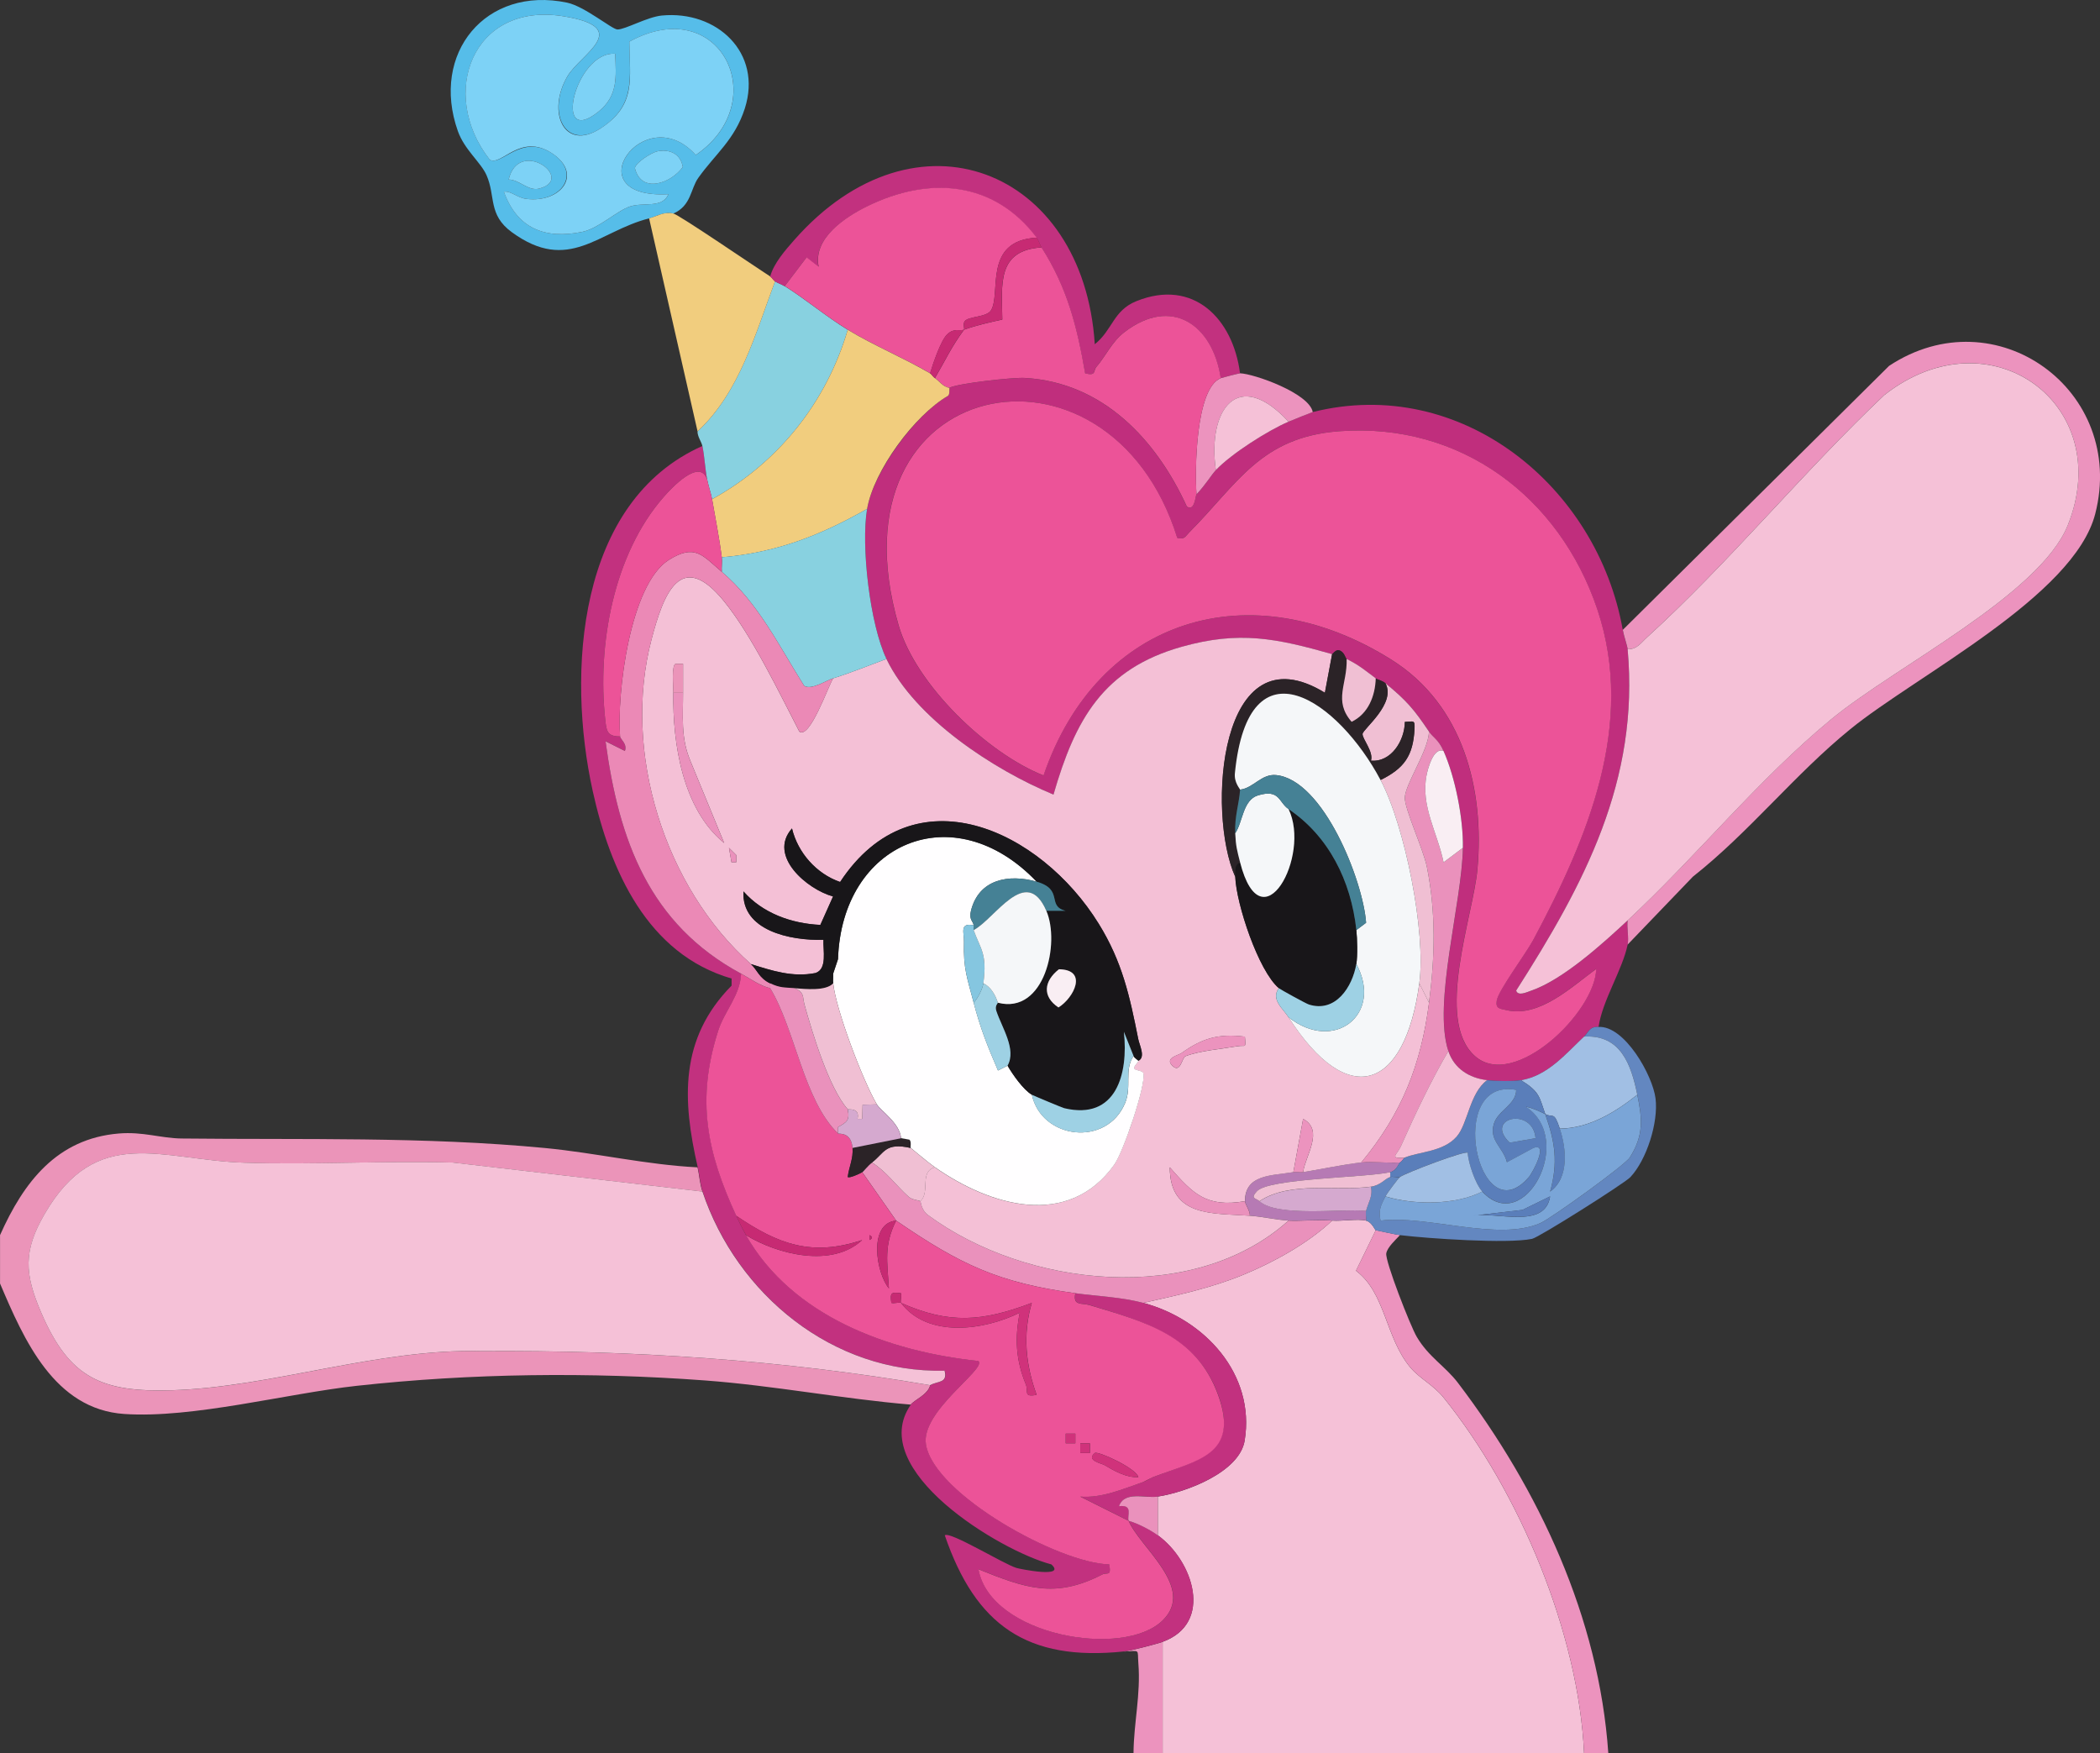 <?xml version="1.0" encoding="UTF-8"?>
<svg id="Layer_2" data-name="Layer 2" xmlns="http://www.w3.org/2000/svg" viewBox="0 0 432.52 361.1">
  <rect x="0" y="0" width="432.52" height="361.1" fill="#333333" stroke="none"/>
  <defs>
    <style>
      .cls-1 {
        fill: #5a7eba;
      }

      .cls-2 {
        fill: #6387c0;
      }

      .cls-3 {
        fill: #ec5398;
      }

      .cls-4 {
        fill: #7dd2f6;
      }

      .cls-5 {
        fill: #d0327b;
      }

      .cls-6 {
        fill: #ea91bc;
      }

      .cls-7 {
        fill: #b67ab4;
      }

      .cls-8 {
        fill: #f4c0d6;
      }

      .cls-9 {
        fill: #eb89b6;
      }

      .cls-10 {
        fill: #85c6e0;
      }

      .cls-11 {
        fill: #56bde9;
      }

      .cls-12 {
        fill: #f9eef3;
      }

      .cls-13 {
        fill: #fffeff;
      }

      .cls-14 {
        fill: #88d1e0;
      }

      .cls-15 {
        fill: #c2317f;
      }

      .cls-16 {
        fill: #181619;
      }

      .cls-17 {
        fill: #c02e7d;
      }

      .cls-18 {
        fill: #458195;
      }

      .cls-19 {
        fill: #f5c1d7;
      }

      .cls-20 {
        fill: #f5f7f9;
      }

      .cls-21 {
        fill: #f0bfd3;
      }

      .cls-22 {
        fill: #eb94b9;
      }

      .cls-23 {
        fill: #c72a73;
      }

      .cls-24 {
        fill: #ec93be;
      }

      .cls-25 {
        fill: #d5a9cf;
      }

      .cls-26 {
        fill: #9ed1e4;
      }

      .cls-27 {
        fill: #f1cd7e;
      }

      .cls-28 {
        fill: #2b2327;
      }

      .cls-29 {
        fill: #a1bfe4;
      }

      .cls-30 {
        fill: #7aa5d7;
      }
    </style>
  </defs>
  <g id="Layer_1-2" data-name="Layer 1">
    <g>
      <path class="cls-19" d="M281.35,251.41c1.2.29,1.86,1.97,2,1.99l-4.07,8.34c6.08,4.53,6.05,13.79,11.21,19.94,1.86,2.22,4.73,3.59,6.81,6.16,15.6,19.33,27.83,48.51,28.96,73.27h-86.8v-22.94c10.49-3.82,6.32-16.63-1-21.94v-7.98c5.76-.86,16.83-5,17.89-11.53,2.23-13.71-8.28-25.01-20.89-28.36,7.03-1.58,13.92-3.04,20.63-5.8,6.22-2.56,13.39-6.52,18.28-11.15,2.09.15,5.26-.42,6.98,0Z"/>
      <path class="cls-22" d="M143.67,240.44c.38,1.66.44,3.34,1,4.99l-51.39-5.97c-14.29-.4-28.65.49-42.93.03-17.08-.54-30.41-8.01-41.18,10.61-4.38,7.58-4.12,12.27-.68,20.27,5.86,13.6,12.55,16.44,26.98,15.99,20.58-.63,42.52-8.65,63.77-8.06,30.92-.21,61.89,1.78,92.33,7.02-.42,1.93-3.34,3.06-3.99,3.99-14.15-1.19-28.24-3.93-42.41-4.98-23.72-1.75-47.99-1.49-71.7,1.11-14.45,1.59-33.76,6.75-47.87,5.8-14.43-.97-20.68-15.32-25.59-26.87v-9.97c4.87-10.92,11.69-19.86,24.45-20.93,4.96-.42,8.69.98,12.92,1.03,25.04.28,49.91-.42,74.86,1.96,10.48,1,20.89,3.46,31.43,3.98Z"/>
      <path class="cls-24" d="M288.34,254.4c-.91.98-2.57,2.47-2.82,3.74-.3,1.52,4.97,15.01,6.29,17.23,2.44,4.14,5.86,6.03,8.48,9.47,16.68,21.94,29.05,48.44,30.96,76.26h-4.99c-1.13-24.76-13.35-53.94-28.96-73.27-2.08-2.57-4.95-3.94-6.81-6.16-5.15-6.15-5.12-15.4-11.21-19.94l4.07-8.34c1.19.25,4.12.89,4.99,1Z"/>
      <path class="cls-24" d="M239.45,338.17v22.94h-5.99c.05-6.28,1.51-12.09,1-18.5-.24-3.06.5-2.57-3-2.44,1.26-.13,6.59-1.49,7.98-1.99Z"/>
      <path class="cls-17" d="M246.43,101.82c1.87-1.95,3.04-3.97,3.99-4.99,3.12-3.33,10.7-8.16,14.97-9.97.71-.3,4.72-1.93,4.99-1.99,30.6-7.65,58.63,15.33,63.85,44.88.23,1.33.93,3.28,1,3.99,2.45,27.02-8.93,48.35-22.96,70.3.37,1.21,2.16.34,3.03.04,6.61-2.26,14.77-9.69,19.93-14.49-.2,1.55.29,3.57,0,4.99-1.08,5.22-5.2,11.47-5.99,16.95-1.9-.14-2.14,1.19-2.99,1.99-3.77,3.54-7.48,8.06-12.97,8.98-1.58.26-5.31.2-6.98,0-3.7-.44-6.79-2.39-7.98-5.98-3.25-9.78,2.81-30.59,2.99-41.88.1-5.99-1.56-14.47-3.99-19.95-1.05-2.36-2.12-2.69-2.99-3.99-3.08-4.58-4.62-6.41-8.98-9.97-.72-.59-1.59-.7-2-1-2.34-1.73-3.16-2.54-5.99-3.99-.25-.13-.5-1.59-1.62-1.8-.63-.17-1.3.82-1.37.8-11.51-3.27-19.13-4.84-30.95-1.52-16.23,4.56-22,15.06-26.43,30.45-12.3-5.1-28.49-15.65-34.41-27.94-3.41-7.08-5.28-23.31-3.99-30.91s9.79-19.32,16.66-23.29c.43-.25.23-1.61.3-1.65,1.7-.91,13.02-2.17,15.5-2.03,16.09.91,27.07,12.69,33.38,26.48,1.64,1.16,1.77-2.26,2-2.51ZM242.45,110.79c-14.02-44.99-72.38-33.81-57.4,17.97,3.55,12.28,18.26,26.37,29.86,30.96,11.13-32.52,42.68-42.1,71.72-23.8,14.69,9.26,19.15,26.59,17.64,43.17-.87,9.56-8.85,31.05-.51,38.43,8.07,7.15,24.81-9.07,24.98-17.95-5.06,3.68-11.66,10.07-18.49,8.49-1.4-.33-2.28-.26-1.99-2,.35-2.1,6-9.64,7.52-12.47,11.17-20.88,21.13-44.42,13.19-68.08-7.77-23.16-28.18-38.57-53.16-36.69-16.21,1.22-20.89,10.8-30.96,20.91-.82.83-.89,1.42-2.42,1.06Z"/>
      <path class="cls-15" d="M144.67,91.85c.45,2.1.54,4.74,1,6.98-1.5-4.65-7.4,1.73-8.96,3.51-10.37,11.85-13.74,30.59-12.05,45.9.25,2.26.34,3.46,3.05,3.44.04.56,1.56,1.58.99,2.99l-3.98-1.99c2.75,20.44,9,37.64,27.93,47.86-.15,4.41-3.42,7.71-4.71,11.74-4.56,14.29-2.31,25.03,3.71,38.12.71,1.54,1.14,2.48,2,3.99,9.55,16.75,29.4,23.98,47.88,25.93,1.82,1.55-11.93,10.32-10.8,17.19,1.68,10.28,27.39,24.46,37.75,24.7.46,2.61-.39,1.54-1.43,2.08-9.79,5.05-15.92,2.78-25.51-1.08,2.45,13.67,29.84,18.49,37.96,10.52,6.83-6.7-4.69-14.96-7.04-20.5l-9.97-4.98c4.58.33,8.77-1.57,12.97-3,.99-.34,1.53-.82,2-1,9.1-3.49,17.84-4.84,13.45-16.93s-15.08-15.06-26.43-18.5c-1.64-.5-3.55.21-2.98-2.46,4.63.63,9.46.8,13.97,1.99,12.61,3.35,23.12,14.65,20.89,28.36-1.06,6.53-12.14,10.67-17.89,11.53-2.64.39-6.83-1.22-7.97,1.98,3.07-.37,1.58,2.05,1.99,3.01,1.9.56,4.42,1.86,5.99,2.99,7.32,5.31,11.49,18.12,1,21.94-1.39.51-6.72,1.86-7.98,1.99-19.92,2.09-30.55-5.38-36.91-23.92,1.08-.88,12.11,5.91,14.73,6.71.89.27,10.37,2.15,7.22-.72-10.53-2.75-38.33-19.52-28.93-32.92.65-.93,3.57-2.06,3.99-3.99,1.61-.92,3.65-.36,2.99-2.99-22.97.57-42.75-15.66-49.88-36.9-.55-1.65-.62-3.33-1-4.99-3.19-13.87-3.8-26.51,6.97-37.42v-1.46c-17.37-5.02-25.02-22.34-28.62-38.7-5.33-24.21-3.22-59.57,22.65-71.01Z"/>
      <path class="cls-24" d="M334.23,129.74l54.85-54.38c21.99-14.53,48.96,5.09,42.46,30.47-4.35,16.98-36.82,33.27-50.43,44.34-11.51,9.36-20.78,21.2-32.44,30.4l-13.44,13.99c.29-1.42-.2-3.44,0-4.99,14.33-13.33,26.72-28.87,41.89-41.4,13.11-10.83,43.01-25.63,48.77-40.01,9.95-24.82-15.98-43.92-37.79-26.8-16.47,15.56-32.24,34.81-48.86,49.89-1.24,1.12-2.03,2.5-4.01,2.47-.06-.71-.76-2.66-1-3.99Z"/>
      <path class="cls-11" d="M138.68,43.98c-2.06-.42-3.35.58-4.99,1-10.4,2.62-16.51,11.44-28.28,2.84-4.94-3.61-3.29-7.42-5.21-11.75-1.18-2.66-4.53-5.21-5.9-9.07-5.67-16.01,5.73-29.95,22.48-26.46,3.64.76,9.27,5.51,10.39,5.53,1.58.03,6.13-2.58,9.13-2.87,11.35-1.1,20.76,7.66,17.11,19.12-2.07,6.47-6.09,9.39-9.6,14.33-1.6,2.25-1.42,5.71-5.13,7.34ZM137.68,40c-19.65,1.06-4.98-19.88,5.63-8.07,16.09-11.01,5.04-33.6-13.68-23.35.05,7.62,1.37,13.17-5.97,17.89s-11.1-3.41-6.78-10.76c2.67-4.54,13.77-10.03-.89-12.37-18.6-2.98-25.8,15.94-15.11,29.56,2.4,1.4,6.48-5.49,12.81-1.33s1.82,10.34-5.37,9.38c-1.79-.24-3.03-1.64-4.54-1.47,2.72,7.53,8.41,9.89,16.22,8.26,3.27-.68,7.12-4.34,9.75-5.21,2.85-.94,6.63.46,7.94-2.53ZM126.7,11.07c-8.2-.57-13.02,19.61-3.48,11.96,4.08-3.27,3.69-7.12,3.48-11.96ZM135.43,31.16c-1.25.25-4.47,2.31-4.67,3.46,1.29,5.37,7.45,3.14,9.87-.22-.43-2.68-2.67-3.74-5.2-3.24ZM104.76,36.98c2.14,0,4.06,2.44,6.27,1.87,7.67-1.96-4.15-10.68-6.27-1.87Z"/>
      <path class="cls-14" d="M161.63,58.94c4.36,2.73,8.53,6.27,12.97,8.98-4.39,14.96-14.34,27.43-27.94,34.9-.19-1.08-.71-2.58-1-3.99-.45-2.25-.55-4.89-1-6.98-.19-.87-1.01-1.92-1-2.99,8.71-8.09,11.93-20.18,15.96-30.91.62.39,1.37.61,2,1Z"/>
      <path class="cls-27" d="M138.68,43.98c1.17.24,17,11.08,19.95,12.96.36.23.63.76,1,1-4.03,10.73-7.25,22.83-15.96,30.91l-9.98-43.88c1.64-.41,2.92-1.42,4.99-1Z"/>
      <path class="cls-15" d="M158.63,56.94c.74-2.72,3.12-5.42,4.96-7.51,25.02-28.43,59.61-14.62,61.89,21.47,3.66-2.89,3.78-6.94,8.57-8.87,11.72-4.73,19.9,3.58,21.35,14.86-.21,0-3.8.92-3.99,1-1.66-11.02-10.15-16.96-19.9-9.42-2.54,1.96-3.74,4.83-5.75,7.16-.61.71.04,1.88-2.28,1.27-1.66-9.63-3.69-17.66-8.99-25.93-.32-.51-.42-1.23-1-1.99-8.83-11.7-22.15-12.71-34.9-6.46-4.63,2.27-11.19,6.63-10.01,12.45l-2.48-1.93-4.49,5.92c-.62-.39-1.37-.61-2-1-.37-.23-.64-.77-1-1Z"/>
      <path class="cls-2" d="M329.24,211.52c5.35-.31,11.15,9.95,11.74,14.74.61,4.92-1.83,12.65-5.21,16.22-1.17,1.24-18.78,12.39-20.23,12.69-5.1,1.05-21.46-.07-27.21-.77-.87-.11-3.8-.75-4.99-1-.14-.03-.79-1.7-2-1.99.09-.63-.14-1.44,0-1.99.4-1.57,1.46-3.05,1-4.99,2.05-.29,2.81-1.61,3.99-1.99.5-.16,1.38.11,2,0-.34.24-2.7,3.38-2.99,3.99-.89,1.83-1.47,2.7-1,4.98,9.7-1.19,24.16,4.36,32.94.51,2.19-.96,17.4-11.93,18.41-13.52,2.94-4.64,2.53-8.07,1.54-12.92-1.25-6.14-3.4-12.43-10.97-11.97.85-.8,1.1-2.13,2.99-1.99Z"/>
      <path class="cls-24" d="M255.41,76.89c2.81.08,14.22,4.07,14.97,7.98-.27.07-4.28,1.69-4.99,1.99-10.45-11.32-16.76-2.44-14.97,9.97-.95,1.02-2.12,3.03-3.99,4.99-.36-4.98-.2-21.84,4.99-23.93.19-.08,3.79-1,3.99-1Z"/>
      <path class="cls-6" d="M189.56,247.42c.13.1.14,1.79,1.59,2.86,20.13,14.87,54.63,18.75,74.24,1.13,2.14.13,5.93-.22,8.98,0-4.88,4.63-12.06,8.59-18.28,11.15-6.71,2.76-13.6,4.22-20.63,5.8-4.5-1.2-9.34-1.36-13.97-1.99-15.83-2.17-23.66-5.87-36.91-14.96l-6.98-9.97c.19-.12,1.14-1.35,2-1.99,2.94,1.84,4.96,4.72,7.49,7.01.83.75,2.19.73,2.48.97Z"/>
      <path class="cls-7" d="M288.34,239.44c-.19.08-.67,1.68-2,1.99-4.89,1.16-25.13,1.24-27.47,3.95-1.43,1.56-.21,1.38.54,2.03,3.78,3.33,16.86,1.49,21.95,1.99-.14.56.09,1.36,0,1.99-1.73-.42-4.89.15-6.98,0-3.05-.22-6.84.13-8.98,0-2.72-.17-5.26-.79-7.98-1,.1-.95-1-2.44-1-2.99.05-5.56,5.44-5.23,9.98-5.98.63-.1,1.36.1,2,0,3.75-.6,8.42-1.62,11.97-1.99,2.57-.27,5.38.19,7.98,0Z"/>
      <path class="cls-6" d="M238.45,308.25v7.98c-1.57-1.14-4.09-2.44-5.99-2.99-.41-.96,1.08-3.38-1.99-3.01,1.14-3.2,5.33-1.58,7.97-1.98Z"/>
      <path class="cls-19" d="M144.67,245.42c7.13,21.24,26.91,37.47,49.88,36.9.66,2.63-1.37,2.06-2.99,2.99-30.44-5.24-61.41-7.23-92.33-7.02-21.25-.59-43.19,7.42-63.77,8.06-14.43.44-21.13-2.39-26.98-15.99-3.44-8-3.71-12.69.68-20.27,10.77-18.62,24.1-11.15,41.18-10.61,14.28.45,28.65-.43,42.93-.03l51.39,5.97Z"/>
      <path class="cls-8" d="M154.64,198.55c-17.74-15.75-26.54-43.67-20.46-66.82,2.44-9.29,5.99-18.85,14.91-7.92,5.71,6.99,11.35,18.77,15.54,26.87,2.15,1.63,5.96-9.38,6.97-10.97,3.77-1.18,7.29-2.63,10.97-3.99,5.92,12.29,22.1,22.84,34.41,27.94,4.44-15.4,10.2-25.89,26.43-30.45,11.82-3.32,19.44-1.75,30.95,1.52l-1.49,7.95c-21.89-13.39-24.38,24.86-18.46,37.92.21,5.58,4.76,19.35,8.98,22.94-1.71,2.3.87,4.22,2,5.98,12.34,19.25,23.97,14.96,26.94-6.98l2,3.99c-1.66,12.84-5.64,22.88-13.97,32.91-3.55.37-8.22,1.39-11.97,1.99.48-3.45,4.37-8.61,0-10.97l-2.01,10.97c-4.54.75-9.93.43-9.98,5.98-7.93,1.35-10.66-1.5-15.47-6.98,0,10.38,9.01,9.41,16.47,9.97,2.72.2,5.26.83,7.98,1-19.61,17.62-54.11,13.74-74.24-1.13-1.45-1.07-1.46-2.75-1.59-2.86,2.11-1.9-.28-6.09,2.99-6.98,11.37,7.95,27.38,12.78,36.91-.5,1.93-2.69,6.56-16.43,6.03-18.81-.16-.72-1.91-.57-1.91-1.11s.85-1.16.87-1.51c1.57-.68.24-3.23,0-4.46-1.77-8.9-3.29-15.91-8.15-23.78-11.96-19.34-38.05-31.66-53.26-8.59-4.89-1.69-8.7-6.02-9.91-11.03-5.05,5.67,3.17,12.58,8.46,14.01l-2.62,5.86c-5.91-.28-11.82-2.36-15.83-6.9-.45,8.05,9.62,10.17,16.47,9.97-.11,2.14.84,6.02-1.64,6.84-4.74.93-8.93-.48-13.33-1.85ZM138.68,142.71c-.16,10.46,1.92,23.96,10.47,30.92l-6.98-16.96c-2.01-4.84-1.47-9.17-1.49-13.97,0-1.99.01-3.99,0-5.98h-1.48c-.95.17-.49,4.63-.51,5.98ZM151.64,177.6v-1.48s-1.5-1.49-1.5-1.49l.52,2.97h.98ZM256.4,213.52c-5.48-.64-8.73.3-13.08,3.4-.61.44-3.48.98-1.87,2.58,1.71,1.69,1.97-1.66,2.71-1.95,2.91-1.13,7.61-1.52,10.74-2.06,1.67-.29,1.71.6,1.5-1.96Z"/>
      <path class="cls-3" d="M242.45,110.79c1.53.37,1.6-.23,2.42-1.06,10.07-10.12,14.74-19.69,30.96-20.91,24.98-1.88,45.39,13.53,53.16,36.69,7.94,23.66-2.02,47.2-13.19,68.08-1.52,2.83-7.16,10.37-7.52,12.47-.29,1.73.59,1.67,1.99,2,6.82,1.59,13.43-4.81,18.49-8.49-.17,8.88-16.91,25.1-24.98,17.95-8.34-7.39-.36-28.87.51-38.43,1.51-16.58-2.95-33.91-17.64-43.17-29.05-18.3-60.6-8.72-71.72,23.8-11.61-4.59-26.31-18.68-29.86-30.96-14.98-51.78,43.38-62.96,57.4-17.97Z"/>
      <path class="cls-19" d="M335.23,189.58c-5.16,4.8-13.32,12.23-19.93,14.49-.87.3-2.66,1.17-3.03-.04,14.03-21.95,25.41-43.27,22.96-70.3,1.97.02,2.77-1.35,4.01-2.47,16.62-15.09,32.39-34.33,48.86-49.89,21.81-17.12,47.74,1.99,37.79,26.8-5.76,14.37-35.66,29.17-48.77,40.01-15.16,12.53-27.56,28.07-41.89,41.4Z"/>
      <path class="cls-3" d="M214.51,50.96c5.3,8.27,7.33,16.3,8.99,25.93,2.32.62,1.67-.56,2.28-1.27,2.01-2.33,3.21-5.2,5.75-7.16,9.75-7.54,18.24-1.6,19.9,9.42-5.19,2.09-5.35,18.96-4.99,23.93-.23.24-.36,3.67-2,2.51-6.31-13.79-17.29-25.57-33.38-26.48-2.48-.14-13.8,1.12-15.5,2.03-1.36-.17-2.11-1.44-2.99-1.99,2.11-3.62,3.42-6.51,5.99-9.97,2.51-.9,5.27-1.52,7.88-2.09-.1-7.23-1.17-14.26,8.08-14.86Z"/>
      <path class="cls-3" d="M213.51,48.96c-11.18.58-7.23,11.66-9.43,15-.92,1.4-4.52,1.18-5.36,2.17-.45.53-.03,1.59-.17,1.78-.94.34-2.02-.43-3.48.98-1.31,1.27-2.9,5.99-3.5,7.99-5.4-3.17-11.6-5.71-16.96-8.98-4.44-2.7-8.61-6.24-12.97-8.98l4.49-5.92,2.48,1.93c-1.18-5.82,5.38-10.18,10.01-12.45,12.75-6.25,26.07-5.23,34.9,6.46Z"/>
      <path class="cls-27" d="M191.56,76.89c.33.19.61.75,1,1,.88.55,1.63,1.82,2.99,1.99-.07.04.13,1.39-.3,1.65-6.87,3.97-15.32,15.43-16.66,23.29-9.68,5.5-18.68,9-29.93,9.97-.43-3.48-1.36-8.31-2-11.97,13.6-7.48,23.55-19.94,27.94-34.9,5.36,3.26,11.56,5.81,16.96,8.98Z"/>
      <path class="cls-14" d="M178.59,104.81c-1.29,7.6.58,23.84,3.99,30.91-3.69,1.36-7.2,2.81-10.97,3.99-1.56.49-4.46,2.48-5.98,1.56-5.18-8.19-9.44-17.09-16.97-23.5-.08-.98.12-2.02,0-2.99,11.25-.97,20.25-4.47,29.93-9.97Z"/>
      <path class="cls-6" d="M297.31,154.67c-2.14-.84-3.29,3.96-3.49,4.99-1.25,6.34,2.24,11.8,3.5,17.95l3.98-2.99c-.18,11.3-6.24,32.11-2.99,41.88-3.63,6.22-6.85,13.06-9.79,19.64-.78,1.74-2.52,2.56.81,2.3-.26.11-.57.82-1,1-2.6.19-5.42-.27-7.98,0,8.33-10.03,12.31-20.07,13.97-32.91,1.22-9.46,1.45-18.57-.44-27.98-.73-3.65-4.68-12.09-4.54-14.33.18-2.89,4.86-9.63,4.98-13.54.87,1.29,1.95,1.63,2.99,3.99Z"/>
      <path class="cls-21" d="M294.32,150.68c-.12,3.91-4.8,10.65-4.98,13.54-.14,2.24,3.81,10.68,4.54,14.33,1.89,9.4,1.67,18.52.44,27.98l-2-3.99c1.42-10.48-2.96-32.41-7.98-41.88,4.84-2.39,6.71-4.97,6.99-10.49.1-1.98-.18-1.55-1.99-1.48-.04,3.86-2.83,8.36-6.98,7.98.58-1.84-1.8-4.52-1.73-5.5s6.99-6.27,4.71-10.45c4.35,3.56,5.9,5.39,8.98,9.97Z"/>
      <path class="cls-29" d="M337.22,225.48c-4.52,3.61-9.95,6.93-15.96,6.98-1.24-3.68-1.29-2.12-2.99-2.99-1.27-3.59-1.1-4.56-4.99-6.98,5.49-.91,9.2-5.44,12.97-8.98,7.57-.46,9.72,5.82,10.97,11.97Z"/>
      <path class="cls-28" d="M277.36,135.73c.17,5.21-2.8,8.53,1.02,12.95,3.43-1.65,4.86-5.31,4.97-8.96.4.3,1.27.41,2,1,2.27,4.19-4.64,9.42-4.71,10.45s2.31,3.67,1.73,5.5c4.16.38,6.94-4.12,6.98-7.98,1.81-.07,2.09-.5,1.99,1.48-.28,5.51-2.14,8.1-6.99,10.49-8.58-16.2-27.2-29.56-29.99-1.38-.19,1.94,1.07,3.2,1.06,3.37-.2,2.94-1.16,5.46-1,8.98.12,2.71.37,3.51,1,5.98-1.24.48-1.04,1.9-1,2.99-5.91-13.06-3.43-51.31,18.46-37.92l1.49-7.95c.08.02.75-.97,1.37-.8,1.12.21,1.37,1.67,1.62,1.8Z"/>
      <path class="cls-1" d="M313.28,222.49c3.88,2.43,3.72,3.39,4.99,6.98,1.71.87,1.75-.69,2.99,2.99,1.35,4,2,10.13-1.99,12.96,1.69-6.01,1.01-10.24-1.01-15.96-.93-.47-2.94-1.38-3.97-1.51,10.25,6.73-.3,26.83-9,17.46-1.36-1.47-2.9-5.81-3-7.98-.54-.51-12.69,4.12-13.96,4.99-.62.11-1.49-.16-2,0v-1c1.33-.31,1.8-1.91,2-1.99.43-.18.74-.89,1-1,2.99-1.23,7.89-1.18,10.67-4.29,2.35-2.64,2.65-8.98,6.3-11.66,1.67.2,5.4.26,6.98,0ZM312.28,224.49c-14.69-2.69-7.85,30.02,2.57,18.01.91-1.05,4.18-7.33.95-6.03l-5.42,2.92c-.77-3.06-3.77-4.49-2.68-7.94.88-2.8,4.54-3.9,4.59-6.95ZM316.27,234.44c-.57-6.54-10.75-4.26-5.33.92l5.33-.92Z"/>
      <path class="cls-8" d="M298.31,216.5c1.19,3.59,4.28,5.55,7.98,5.98-3.64,2.68-3.95,9.02-6.3,11.66-2.77,3.12-7.68,3.06-10.67,4.29-3.32.26-1.59-.56-.81-2.3,2.93-6.58,6.16-13.42,9.79-19.64Z"/>
      <path class="cls-19" d="M265.39,86.86c-4.26,1.81-11.84,6.64-14.97,9.97-1.8-12.42,4.51-21.29,14.97-9.97Z"/>
      <path class="cls-12" d="M297.31,154.67c2.43,5.48,4.09,13.96,3.99,19.95l-3.98,2.99c-1.26-6.14-4.76-11.6-3.5-17.95.2-1.03,1.35-5.83,3.49-4.99Z"/>
      <path class="cls-21" d="M283.35,139.71c-.11,3.65-1.54,7.31-4.97,8.96-3.82-4.42-.85-7.74-1.02-12.95,2.83,1.45,3.65,2.26,5.99,3.99Z"/>
      <path class="cls-3" d="M158.63,203.54c5.18,8.48,6.88,23.08,13.97,29.92.17.17,2.72-.39,2.99,2.99.18,2.23-.74,3.88-.99,5.98.28.31,2.39-.62,2.99-.99l6.98,9.97c-5.78.55-4.15,10.76-1.49,13.96-.31-5.39-1.09-8.83,1.49-13.96,13.26,9.09,21.09,12.79,36.91,14.96-.57,2.67,1.34,1.96,2.98,2.46,11.35,3.44,21.93,6.11,26.43,18.5s-4.35,13.44-13.45,16.93l-2,1c-4.2,1.43-8.38,3.33-12.97,3l9.97,4.98c2.35,5.54,13.87,13.8,7.04,20.5-8.12,7.97-35.51,3.15-37.96-10.52,9.59,3.86,15.72,6.13,25.51,1.08,1.03-.53,1.89.53,1.43-2.08-10.36-.23-36.07-14.42-37.75-24.7-1.13-6.87,12.63-15.64,10.8-17.19-18.48-1.95-38.34-9.18-47.88-25.93,6.57,4.02,17.77,6.78,23.94,1.01-10.35,3.46-17.31.89-25.94-5-6.03-13.09-8.28-23.83-3.71-38.12,1.29-4.03,4.56-7.34,4.71-11.74,1.97,1.06,3.74,2.45,5.99,2.99ZM179.09,254.4v1c.65-.33.65-.66,0-1ZM185.57,268.36c-.19-.25.16-1.42,0-1.99-2.08-.27-2.26-.09-1.99,1.99.61.16,1.59-.18,1.99,0,5.54,7.3,17.14,5.65,24.46,2.02-1.05,5.28-.8,9.76,1.24,14.73.61,1.49-.6,2.71,2.24,2.19-2.26-6.22-2.89-12.44-1-18.94-10.17,3.84-16.94,4.43-26.93,0ZM221.48,295.29h-1.98v1.98h1.98v-1.98ZM224.48,297.29h-1.98v1.98h1.98v-1.98ZM234.46,304.25c-.42-1.82-8.38-5.46-8.97-4.97-1.88,1.55,1.4,2.13,1.97,2.47,2.07,1.23,4.49,2.62,7.01,2.5Z"/>
      <path class="cls-9" d="M148.66,117.77c7.53,6.41,11.79,15.3,16.97,23.5,1.52.93,4.41-1.07,5.98-1.56-1.01,1.59-4.82,12.59-6.97,10.97-4.19-8.09-9.83-19.87-15.54-26.87-8.93-10.94-12.47-1.38-14.91,7.92-6.08,23.15,2.72,51.07,20.46,66.82,1.32,1.17,1.68,2.9,3.99,3.99v1c-2.24-.54-4.02-1.93-5.99-2.99-18.93-10.22-25.18-27.42-27.93-47.86l3.98,1.99c.57-1.42-.94-2.43-.99-2.99-.69-8.77,2.01-31.3,10.02-36.35,5.41-3.41,6.92-.97,10.93,2.44Z"/>
      <path class="cls-3" d="M127.71,151.68c-2.7.02-2.8-1.18-3.05-3.44-1.69-15.31,1.67-34.06,12.05-45.9,1.56-1.78,7.46-8.16,8.96-3.51.28,1.41.81,2.91,1,3.99.63,3.66,1.57,8.49,2,11.97.12.97-.08,2.01,0,2.99-4.01-3.41-5.52-5.85-10.93-2.44-8.01,5.05-10.72,27.58-10.02,36.35Z"/>
      <path class="cls-23" d="M151.65,250.41c8.63,5.89,15.59,8.46,25.94,5-6.18,5.78-17.38,3.01-23.94-1.01-.86-1.51-1.29-2.45-2-3.99Z"/>
      <path class="cls-4" d="M126.7,11.07c.21,4.84.6,8.69-3.48,11.96-9.54,7.64-4.72-12.53,3.48-11.96Z"/>
      <path class="cls-4" d="M135.43,31.16c2.53-.5,4.77.55,5.2,3.24-2.41,3.36-8.57,5.6-9.87.22.19-1.15,3.42-3.21,4.67-3.46Z"/>
      <path class="cls-4" d="M104.76,36.98c2.12-8.81,13.94-.09,6.27,1.87-2.21.57-4.13-1.88-6.27-1.87Z"/>
      <path class="cls-4" d="M137.68,40c-1.31,2.99-5.08,1.59-7.94,2.53-2.63.87-6.47,4.53-9.75,5.21-7.81,1.63-13.5-.73-16.22-8.26,1.51-.18,2.74,1.22,4.54,1.47,7.19.96,11.89-5.09,5.37-9.38s-10.41,2.73-12.81,1.33c-10.7-13.63-3.49-32.54,15.11-29.56,14.65,2.35,3.55,7.83.89,12.37-4.32,7.35-.72,15.59,6.78,10.76s6.02-10.27,5.97-17.89c18.72-10.26,29.77,12.34,13.68,23.35-10.61-11.82-25.28,9.13-5.63,8.07Z"/>
      <path class="cls-23" d="M213.51,48.96c.58.76.67,1.49,1,1.99-9.25.6-8.19,7.63-8.08,14.86-2.61.57-5.37,1.19-7.88,2.09.14-.19-.28-1.25.17-1.78.84-.99,4.44-.76,5.36-2.17,2.2-3.34-1.75-14.43,9.43-15Z"/>
      <path class="cls-23" d="M198.54,67.91c-2.57,3.47-3.87,6.35-5.99,9.97-.39-.24-.67-.8-1-1,.6-2,2.2-6.72,3.5-7.99,1.46-1.42,2.54-.64,3.48-.98Z"/>
      <path class="cls-30" d="M337.22,225.48c.99,4.85,1.4,8.28-1.54,12.92-1,1.59-16.21,12.55-18.41,13.52-8.78,3.85-23.24-1.7-32.94-.51-.47-2.29.11-3.15,1-4.98,5.87,1.8,14.46,1.82,19.95-1,8.7,9.37,19.25-10.73,9-17.46,1.03.12,3.04,1.03,3.97,1.51,2.02,5.72,2.69,9.94,1.01,15.96,3.98-2.83,3.34-8.96,1.99-12.96,6.01-.05,11.44-3.37,15.96-6.98ZM319.26,246.43l-5.69,2.78-10.26,1.2c4.9-.89,14.9,2.85,15.95-3.97Z"/>
      <path class="cls-29" d="M288.34,242.43c1.27-.88,13.42-5.5,13.96-4.99.1,2.17,1.64,6.52,3,7.98-5.5,2.82-14.08,2.8-19.95,1,.3-.61,2.65-3.75,2.99-3.99Z"/>
      <path class="cls-25" d="M282.35,244.43c.46,1.94-.6,3.41-1,4.99-5.09-.51-18.17,1.33-21.95-1.99,6.3-4.22,16.03-2.01,22.95-2.99Z"/>
      <path class="cls-21" d="M286.34,241.43v1c-1.18.39-1.94,1.7-3.99,1.99-6.92.98-16.64-1.23-22.95,2.99-.74-.65-1.96-.47-.54-2.03,2.35-2.71,22.58-2.8,27.47-3.95Z"/>
      <path class="cls-21" d="M187.57,236.45c1.36,1.1,3.59,3.01,4.99,3.99-3.28.89-.89,5.08-2.99,6.98-.3-.24-1.65-.21-2.48-.97-2.54-2.29-4.56-5.17-7.49-7.01,2.58-1.96,2.68-4.19,7.98-2.99Z"/>
      <path class="cls-28" d="M185.57,234.45l1.71.3c.5.36.17,1.6.29,1.7-5.3-1.2-5.4,1.03-7.98,2.99-.85.65-1.8,1.87-2,1.99-.6.37-2.71,1.3-2.99.99.25-2.09,1.17-3.75.99-5.98l9.98-1.99Z"/>
      <path class="cls-5" d="M237.45,304.26c-.46.18-1.01.66-2,1l2-1Z"/>
      <path class="cls-6" d="M256.41,247.42c0,.55,1.1,2.05,1,2.99-7.45-.56-16.47.41-16.47-9.97,4.81,5.47,7.54,8.32,15.47,6.98Z"/>
      <path class="cls-24" d="M268.38,241.43c-.63.1-1.37-.1-2,0l2.01-10.97c4.36,2.36.47,7.52,0,10.97Z"/>
      <path class="cls-13" d="M213.51,181.6c-5.7-1.63-11.92-.55-13.53,6-.45,1.84.45,2.14.56,2.97-3-.56-1.94,1.53-2,3.45-.16,5.56.7,7.53,2,12.51,1.36,5.25,2.89,9.05,5.01,13.96l1.98-1c1.04,1.82,3.23,4.94,4.99,5.98,2.01,9.19,15.39,10.83,19.2,1.74,1.45-3.46-.25-6.73,1.75-9.72.15.4,1,.91,1,1-.02.35-.87.98-.87,1.51s1.75.39,1.91,1.11c.52,2.38-4.1,16.12-6.03,18.81-9.53,13.28-25.54,8.45-36.91.5-1.4-.98-3.63-2.89-4.99-3.99-.12-.1.21-1.34-.29-1.7l-1.71-.3c-.22-3.08-4.21-5.67-4.99-6.98-2.86-4.85-8.45-19.54-8.98-24.93-.06-.65.04-1.34,0-1.99l1-2.99c.77-23.98,23.82-33.88,40.91-15.96Z"/>
      <path class="cls-20" d="M284.34,160.66c5.02,9.47,9.4,31.41,7.98,41.88-2.97,21.94-14.6,26.23-26.94,6.98,9.39,7.41,19.57-.59,13.97-10.97.27-1.6.19-5.27,0-6.98l2.01-1.51c-.61-8.63-8.77-29.43-18.53-30.42-3.02-.3-4.67,2.69-7.43,3,.01-.18-1.25-1.43-1.06-3.37,2.79-28.18,21.41-14.82,29.99,1.38Z"/>
      <path class="cls-16" d="M234.46,218.5c0-.09-.85-.59-1-1l-1.99-4.98c.95,8.7-1.58,18.28-12.28,15.74-.35-.08-6.37-2.6-6.69-2.78-1.76-1.04-3.94-4.17-4.99-5.98,1.88-3.35-1.15-7.78-2.31-11.27-.36-1.09.34-1.61.32-1.69,9.63,2.5,12.87-12.3,9.98-18.95h3.98c-4.01-.96-.29-4.35-5.98-5.98-17.09-17.93-40.14-8.02-40.91,15.96l-1,2.99c.04.66-.06,1.34,0,1.99-1.52,1.62-5.67,1.18-7.98,1-2.09-.17-2.94-.03-4.99-1-2.31-1.09-2.67-2.82-3.99-3.99,4.4,1.37,8.59,2.78,13.33,1.85,2.48-.82,1.53-4.7,1.64-6.84-6.85.21-16.92-1.92-16.47-9.97,4,4.54,9.92,6.62,15.83,6.9l2.62-5.86c-5.29-1.43-13.51-8.33-8.46-14.01,1.21,5.01,5.03,9.33,9.91,11.03,15.21-23.07,41.3-10.75,53.26,8.59,4.87,7.87,6.38,14.88,8.15,23.78.24,1.23,1.57,3.78,0,4.46ZM218.1,199.64c-3.1,2.42-3.51,5.6-.1,7.87,3.21-1.99,6.13-7.8.1-7.87Z"/>
      <path class="cls-16" d="M279.36,191.57c.19,1.71.27,5.38,0,6.98-.81,4.76-4.28,10.09-9.78,8.35-.58-.18-5.85-3.08-6.18-3.36-4.22-3.58-8.77-17.36-8.98-22.94-.04-1.09-.24-2.51,1-2.99,4.44,17.42,14.65-1.37,9.98-10.97,8.23,5.55,12.86,14.72,13.97,24.93Z"/>
      <path class="cls-26" d="M265.39,209.52c-1.13-1.76-3.7-3.68-2-5.98.33.28,5.6,3.18,6.18,3.36,5.5,1.75,8.97-3.59,9.78-8.35,5.61,10.38-4.58,18.38-13.97,10.97Z"/>
      <path class="cls-6" d="M140.68,142.71c.02,4.79-.52,9.13,1.49,13.97l6.98,16.96c-8.55-6.96-10.63-20.46-10.47-30.92h2Z"/>
      <path class="cls-24" d="M256.4,213.52c.21,2.56.18,1.67-1.5,1.96-3.14.54-7.84.93-10.74,2.06-.74.29-1.01,3.64-2.71,1.95-1.61-1.59,1.26-2.14,1.87-2.58,4.35-3.1,7.6-4.04,13.08-3.4Z"/>
      <path class="cls-22" d="M138.68,142.71c.02-1.35-.44-5.81.51-5.99h1.48c.02,2,0,4,0,5.99h-2Z"/>
      <polygon class="cls-6" points="151.64 177.6 150.66 177.6 150.14 174.64 151.64 176.13 151.64 177.6"/>
      <path class="cls-20" d="M265.39,166.64c4.68,9.6-5.53,28.39-9.98,10.97-.63-2.48-.87-3.27-1-5.98,1.57-2.32,1.55-6.86,4.69-7.81,4.51-1.36,4.23,1.44,6.29,2.82Z"/>
      <path class="cls-18" d="M255.41,162.65c2.76-.32,4.41-3.31,7.43-3,9.75.99,17.92,21.78,18.53,30.42l-2.01,1.51c-1.1-10.21-5.74-19.38-13.97-24.93-2.05-1.38-1.78-4.18-6.29-2.82-3.13.94-3.12,5.49-4.69,7.81-.16-3.52.8-6.04,1-8.98Z"/>
      <path class="cls-30" d="M312.28,224.49c-.04,3.05-3.71,4.16-4.59,6.95-1.08,3.45,1.91,4.88,2.68,7.94l5.42-2.92c3.23-1.29-.03,4.98-.95,6.03-10.42,12.02-17.26-20.7-2.57-18.01Z"/>
      <path class="cls-30" d="M316.27,234.44l-5.33.92c-5.41-5.18,4.76-7.47,5.33-.92Z"/>
      <path class="cls-6" d="M163.62,203.54c2.14.85,1.63,1.79,2.07,3.39,1.59,5.74,5.05,17.2,8.9,21.54.49,2.27-.21,2.68-1.97,3.66l-.03,1.32c-7.09-6.84-8.79-21.44-13.97-29.92v-1c2.05.97,2.9.83,4.99,1Z"/>
      <path class="cls-5" d="M185.57,268.36c10,4.43,16.77,3.85,26.93,0-1.9,6.49-1.27,12.72,1,18.94-2.84.52-1.63-.7-2.24-2.19-2.03-4.97-2.28-9.45-1.24-14.73-7.32,3.64-18.92,5.28-24.46-2.02Z"/>
      <path class="cls-25" d="M180.58,227.47c.77,1.31,4.77,3.9,4.99,6.98l-9.98,1.99c-.27-3.38-2.82-2.82-2.99-2.99l.03-1.32c1.76-.98,2.45-1.39,1.97-3.66.11.13,2.57-.4,2.01,1.99h.97s.08-2.91.08-2.91l2.92-.08Z"/>
      <path class="cls-23" d="M184.57,251.41c-2.58,5.13-1.81,8.57-1.49,13.96-2.65-3.2-4.29-13.41,1.49-13.96Z"/>
      <path class="cls-5" d="M234.46,304.25c-2.52.12-4.94-1.27-7.01-2.5-.57-.34-3.85-.92-1.97-2.47.59-.49,8.56,3.15,8.97,4.97Z"/>
      <path class="cls-23" d="M185.57,268.36c-.41-.18-1.39.16-1.99,0-.27-2.08-.09-2.26,1.99-1.99.16.57-.18,1.74,0,1.99Z"/>
      <rect class="cls-5" x="219.5" y="295.29" width="1.98" height="1.98"/>
      <rect class="cls-5" x="222.49" y="297.29" width="1.98" height="1.98"/>
      <path class="cls-23" d="M179.09,254.4c.65.33.65.66,0,1v-1Z"/>
      <path class="cls-1" d="M319.26,246.43c-1.06,6.82-11.05,3.09-15.95,3.97l10.26-1.2,5.69-2.78Z"/>
      <path class="cls-21" d="M180.58,227.47l-2.92.08-.08,2.91h-.97c.56-2.39-1.9-1.86-2.01-1.99-3.85-4.34-7.31-15.79-8.9-21.54-.45-1.61.06-2.54-2.07-3.39,2.31.19,6.47.62,7.98-1,.53,5.39,6.12,20.08,8.98,24.93Z"/>
      <path class="cls-26" d="M233.46,217.5c-2.01,2.99-.3,6.26-1.75,9.72-3.81,9.09-17.19,7.45-19.2-1.74.31.18,6.33,2.7,6.69,2.78,10.7,2.54,13.23-7.05,12.28-15.74l1.99,4.98Z"/>
      <path class="cls-18" d="M213.51,181.6c5.69,1.63,1.96,5.02,5.98,6h-3.98c-4.17-9.6-10.54,1.66-14.97,3.97-.09-.25.05-.65,0-1-.11-.83-1.02-1.13-.56-2.97,1.61-6.55,7.84-7.63,13.53-6Z"/>
      <path class="cls-26" d="M205.53,206.53c.03.08-.68.61-.32,1.69,1.16,3.49,4.19,7.92,2.31,11.27l-1.98,1c-2.12-4.91-3.64-8.72-5.01-13.96.87-.92,1.84-2.81,2-3.99,1.55.7,2.51,2.45,2.99,3.99Z"/>
      <path class="cls-10" d="M200.54,190.57c.05.35-.09.74,0,1,1.41,3.97,2.82,4.82,2,10.97-.16,1.18-1.13,3.06-2,3.99-1.29-4.98-2.15-6.95-2-12.51.05-1.92-1-4,2-3.45Z"/>
      <path class="cls-21" d="M171.6,200.55l1-2.99-1,2.99Z"/>
      <path class="cls-20" d="M215.5,187.58c2.89,6.65-.35,21.45-9.98,18.95-.48-1.54-1.44-3.28-2.99-3.99.83-6.15-.58-7-2-10.97,4.43-2.32,10.8-13.57,14.97-3.99Z"/>
      <path class="cls-12" d="M218.1,199.64c6.03.07,3.11,5.88-.1,7.87-3.4-2.27-3-5.44.1-7.87Z"/>
    </g>
  </g>
</svg>